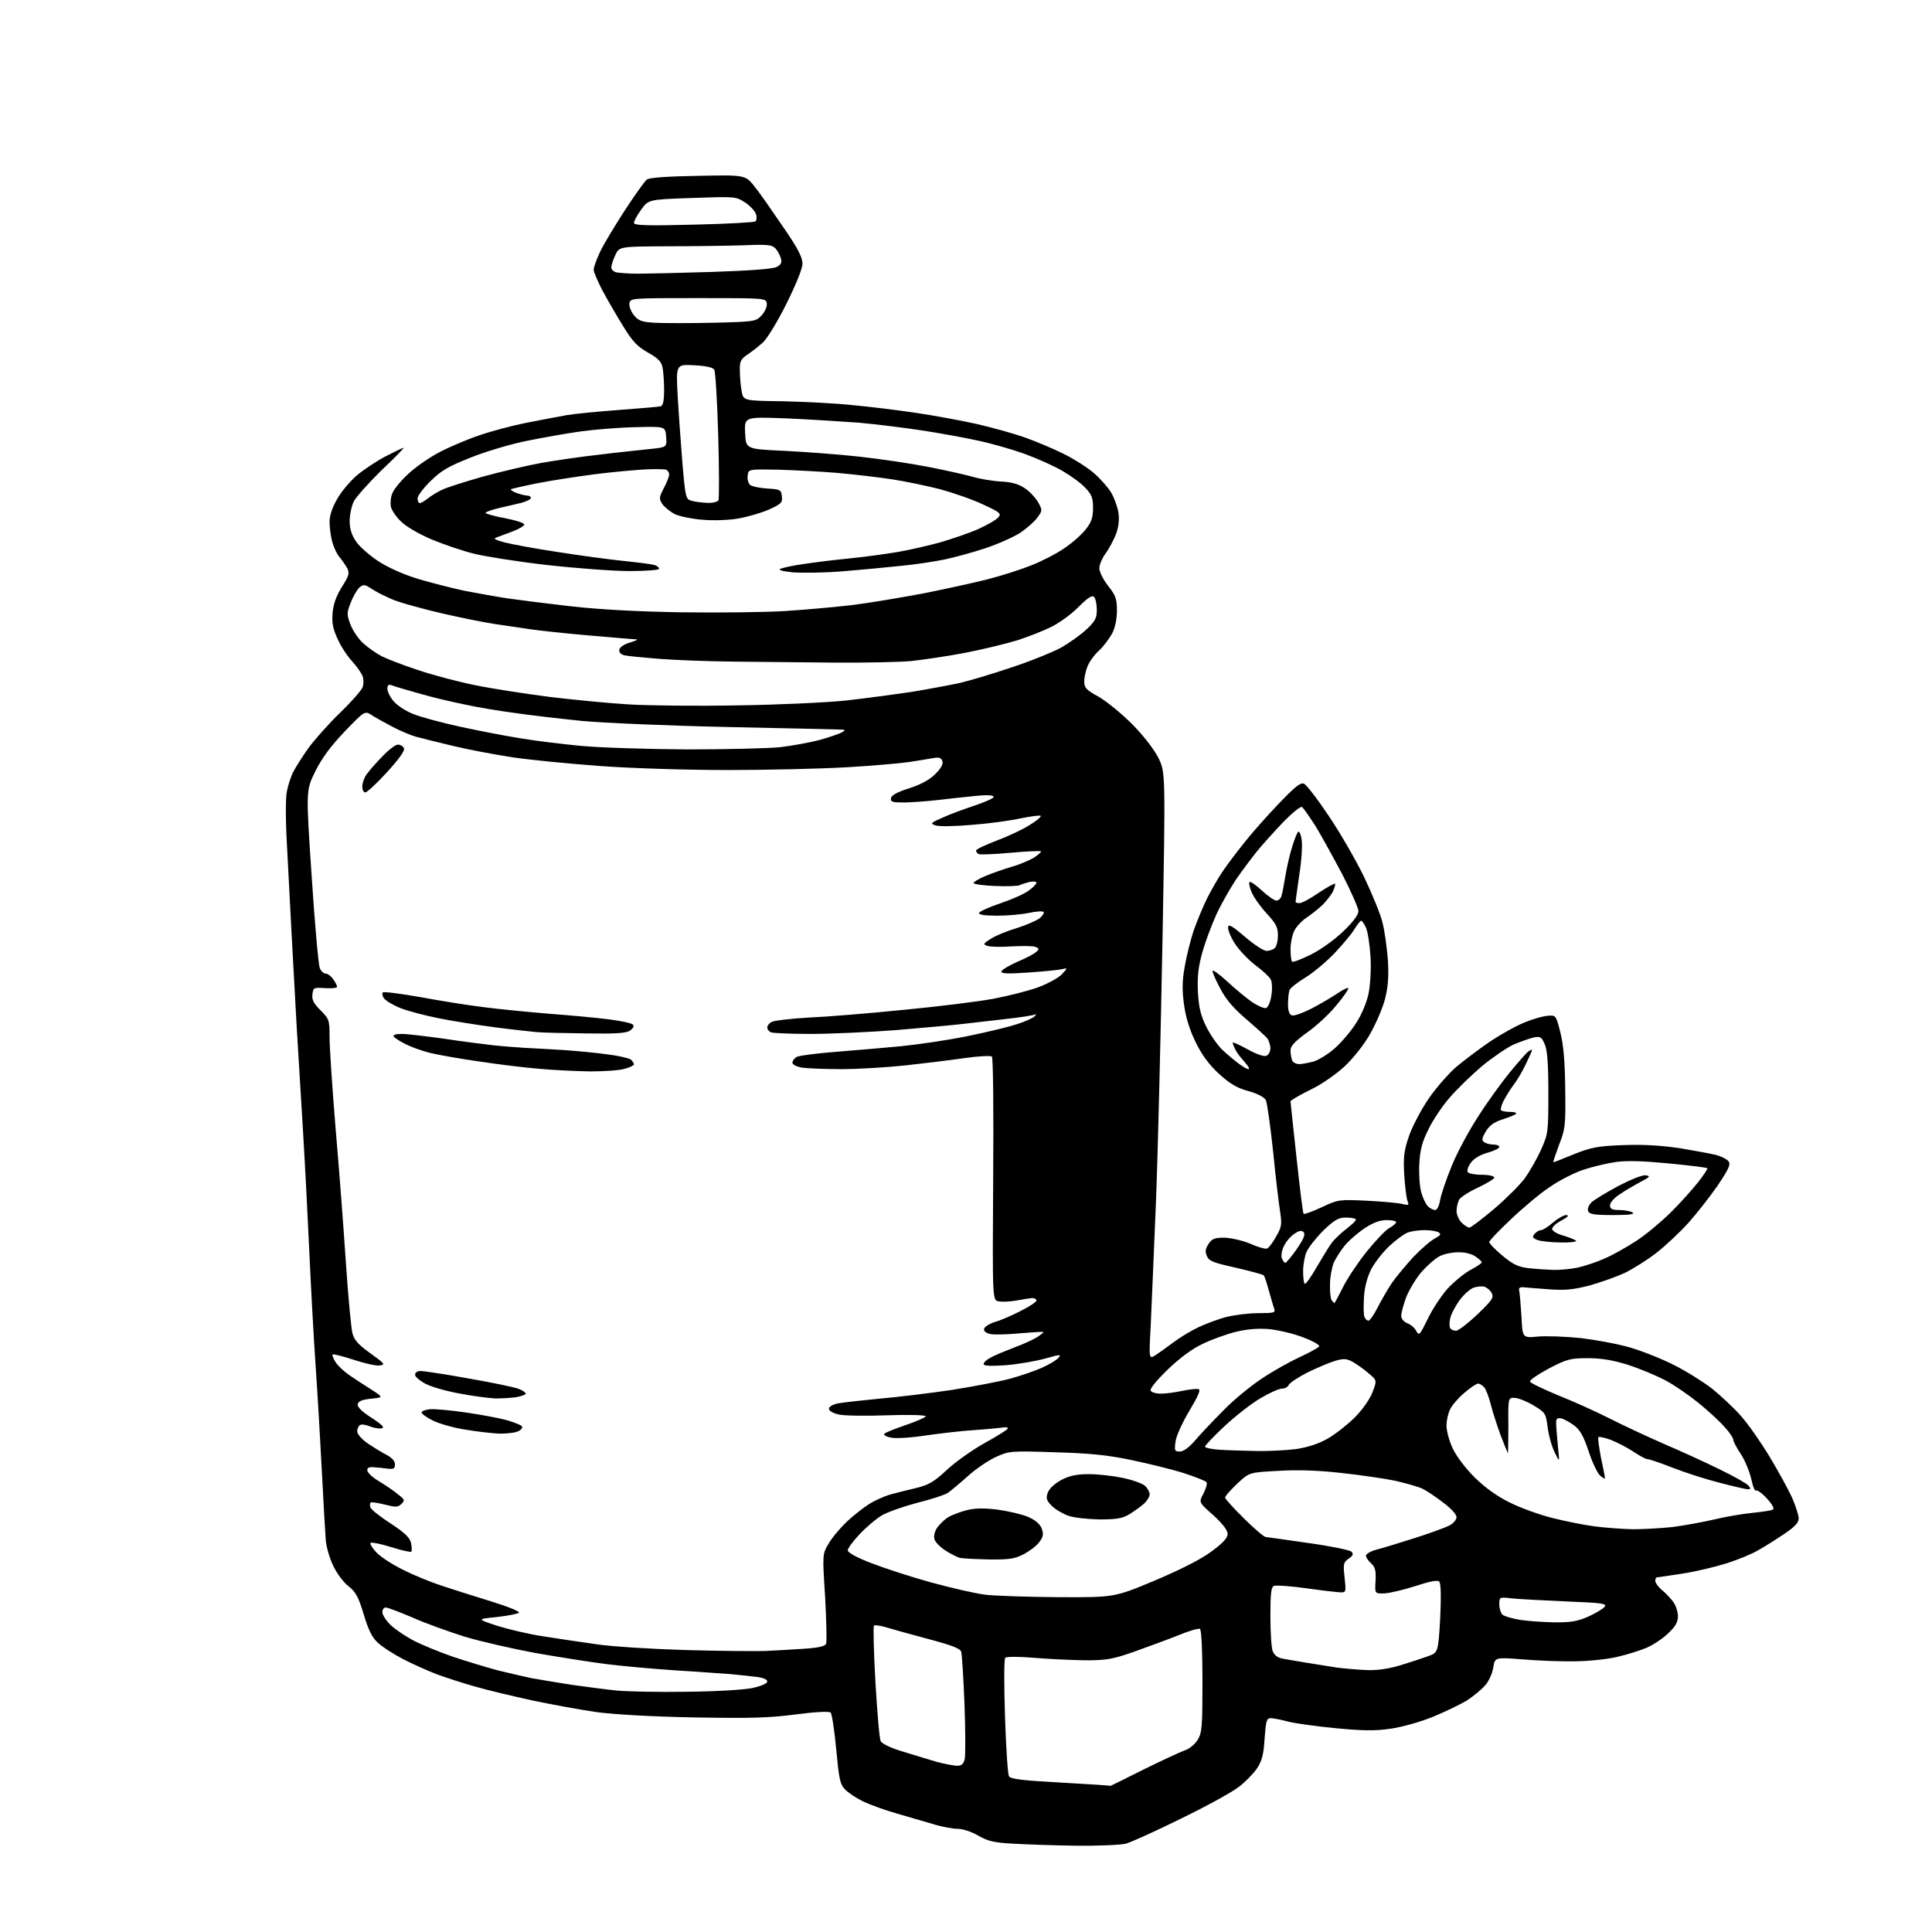 <?xml version="1.0" encoding="UTF-8" standalone="no"?>
<svg 
  version="1.1" 
  xmlns="http://www.w3.org/2000/svg" 
  xmlns:xlink="http://www.w3.org/1999/xlink" 
  xmlns:svg="http://www.w3.org/2000/svg"
  xmlns:rdf="http://www.w3.org/1999/02/22-rdf-syntax-ns#"
  xmlns:cc="http://creativecommons.org/ns#"
  xmlns:dc="http://purl.org/dc/elements/1.1/"
  viewBox="0 0 768 768"
  width="768"
  height="768"
>
<style>svg {background-color: white; }</style>"
<path stroke="none" fill="black" fill-rule="evenodd" d="M428.0,733.7C419.5,733.6 408.2,733.2 403.0,732.9C395.1,732.5 392.7,731.9 388.9,729.7C386.3,728.2 382.8,727.0 380.8,727.0C378.9,727.0 374.4,726.2 370.9,725.1C367.4,724.1 360.9,722.2 356.5,720.9C352.1,719.7 346.2,717.5 343.3,716.2C340.4,714.8 337.1,712.6 335.9,711.3C333.9,709.3 333.5,707.0 332.4,695.3C331.7,687.8 330.7,681.3 330.2,680.8C329.6,680.2 324.1,680.5 316.4,681.5C305.9,682.9 298.3,683.1 276.0,682.7C259.1,682.4 244.1,681.5 237.2,680.6C230.9,679.7 219.5,677.6 211.8,676.0C204.1,674.3 193.9,671.9 189.1,670.5C184.4,669.2 177.3,666.9 173.5,665.5C169.7,664.0 163.6,661.3 160.0,659.4C156.4,657.5 152.0,654.7 150.3,653.1C148.0,651.1 146.5,648.1 144.6,641.8C142.5,634.8 141.4,632.8 138.6,630.6C136.7,629.2 134.0,625.6 132.6,622.7C131.1,619.8 129.8,615.2 129.5,612.4C129.3,609.7 128.6,597.8 128.0,586.0C127.4,574.2 126.3,555.0 125.5,543.5C124.7,532.0 123.6,511.7 123.0,498.5C122.4,485.3 121.3,463.7 120.5,450.5C119.7,437.3 118.5,417.9 117.9,407.5C117.3,397.1 116.4,380.6 115.9,371.0C115.4,361.4 114.6,345.9 114.1,336.5C113.5,326.3 113.5,317.6 114.0,314.8C114.5,312.1 115.7,308.5 116.6,306.8C117.5,305.0 120.2,300.8 122.5,297.5C124.9,294.2 130.5,287.9 135.0,283.5C139.5,279.2 143.6,274.5 144.1,273.3C144.6,272.0 144.6,270.0 144.1,268.7C143.6,267.4 141.7,264.8 140.0,262.9C138.2,261.0 135.6,257.1 134.3,254.2C132.3,249.9 131.9,247.7 132.2,243.7C132.5,240.1 133.7,236.9 135.9,233.3C138.8,228.8 139.0,227.9 138.0,225.8C137.3,224.6 135.9,222.6 135.0,221.5C134.0,220.4 132.7,217.7 132.1,215.5C131.5,213.3 131.0,209.7 131.0,207.5C131.0,204.9 132.1,201.7 134.0,198.4C135.6,195.5 139.1,191.4 141.7,189.1C144.3,186.9 149.5,183.4 153.1,181.5C156.8,179.6 160.1,178.0 160.4,178.0C160.8,178.0 156.8,182.1 151.6,187.0C146.5,192.0 141.5,197.6 140.6,199.4C139.7,201.3 139.0,204.8 139.0,207.2C139.0,210.2 139.8,212.7 141.5,215.2C142.8,217.2 146.7,220.6 150.1,222.9C153.8,225.4 160.0,228.2 165.8,230.0C171.1,231.6 179.7,233.8 184.9,234.9C190.2,235.9 197.9,237.3 202.0,237.9C206.1,238.5 217.3,239.9 226.8,241.0C238.4,242.3 253.0,243.1 270.8,243.4C285.5,243.6 304.0,243.4 312.0,242.9C320.0,242.4 332.1,241.3 339.0,240.5C345.9,239.6 358.5,237.5 367.0,235.9C375.5,234.2 387.0,231.7 392.5,230.3C398.0,228.9 405.8,226.4 409.8,224.8C413.9,223.2 419.8,220.2 423.0,218.0C426.3,215.8 430.2,212.3 431.7,210.3C433.9,207.5 434.5,205.6 434.5,201.9C434.5,198.0 434.0,196.6 431.5,194.0C429.9,192.2 425.8,189.2 422.5,187.3C419.2,185.3 412.4,182.3 407.5,180.5C402.6,178.7 394.2,176.3 389.0,175.2C383.7,174.0 373.6,172.2 366.5,171.1C359.3,170.0 347.9,168.6 341.1,168.0C334.3,167.5 321.4,166.7 312.3,166.3C295.9,165.7 295.9,165.7 296.2,172.1C296.5,178.5 296.5,178.5 311.5,179.2C319.8,179.6 333.2,180.6 341.4,181.5C349.6,182.4 361.8,184.2 368.5,185.5C375.3,186.8 383.2,188.6 386.2,189.4C389.1,190.3 394.3,191.2 397.7,191.4C402.2,191.6 404.9,192.4 407.4,194.1C409.4,195.4 411.7,198.0 412.7,199.7C414.4,202.8 414.4,203.0 412.4,205.7C411.3,207.3 408.3,209.9 405.7,211.7C403.1,213.4 396.9,216.2 391.8,217.9C386.7,219.6 379.3,221.6 375.5,222.4C371.6,223.2 363.9,224.4 358.5,224.9C353.0,225.5 342.4,226.5 335.0,227.1C327.6,227.7 318.6,227.8 315.0,227.5C310.3,227.0 309.1,226.5 310.5,226.0C311.7,225.6 315.7,224.7 319.5,224.2C323.4,223.6 331.4,222.6 337.5,222.0C343.6,221.4 352.3,220.2 357.0,219.4C361.7,218.6 369.4,216.8 374.1,215.5C378.8,214.1 385.6,211.8 389.1,210.2C392.6,208.6 396.1,206.6 396.9,205.6C398.1,204.2 397.5,203.6 390.7,200.5C386.5,198.5 378.9,195.9 373.8,194.5C368.7,193.2 360.2,191.4 355.0,190.6C349.8,189.8 339.9,188.6 333.0,188.0C326.1,187.4 315.3,186.9 309.0,186.7C297.5,186.5 297.5,186.5 297.2,189.1C297.0,190.5 297.5,192.2 298.2,192.8C299.0,193.4 302.0,194.0 305.0,194.2C310.2,194.5 310.5,194.7 310.8,197.3C311.1,199.8 310.6,200.3 305.8,202.5C302.9,203.8 297.4,205.4 293.6,206.1C289.6,206.8 283.5,207.0 279.2,206.6C275.2,206.3 270.3,205.3 268.3,204.4C266.4,203.4 264.2,201.6 263.3,200.4C261.9,198.2 262.0,197.7 263.9,194.0C265.1,191.8 266.0,189.3 266.0,188.6C266.0,187.8 265.4,187.0 264.8,186.7C264.1,186.5 260.4,186.4 256.5,186.6C252.7,186.8 243.7,187.6 236.6,188.5C229.6,189.4 219.2,191.0 213.6,192.1C208.1,193.2 203.3,194.3 203.1,194.5C202.9,194.8 203.9,195.4 205.4,196.0C206.9,196.5 208.8,197.0 209.6,197.0C210.4,197.0 211.0,197.4 211.0,198.0C211.0,198.5 209.3,199.3 207.2,199.9C205.2,200.4 201.1,201.3 198.2,202.0C195.4,202.7 193.0,203.5 193.0,203.9C193.0,204.2 196.5,205.2 200.8,206.0C205.0,206.8 208.4,207.9 208.4,208.5C208.3,209.1 206.3,210.3 203.9,211.2C201.5,212.1 198.6,213.2 197.5,213.6C195.9,214.1 196.6,214.5 200.5,215.6C203.2,216.3 212.7,218.1 221.5,219.4C230.3,220.8 242.2,222.4 248.0,223.0C253.8,223.6 259.3,224.3 260.2,224.6C261.2,224.9 262.0,225.6 262.0,226.1C262.0,226.6 256.8,227.0 250.2,227.0C243.8,227.0 229.0,225.9 217.5,224.6C205.9,223.3 192.8,221.2 188.4,220.1C183.9,219.0 176.3,216.4 171.5,214.4C166.4,212.2 161.4,209.3 159.4,207.3C157.5,205.5 155.7,202.8 155.4,201.5C155.1,200.1 155.3,197.6 156.0,196.0C156.7,194.3 159.6,190.8 162.5,188.2C165.4,185.5 170.8,181.8 174.6,179.8C178.4,177.8 185.4,174.8 190.1,173.2C194.9,171.5 203.2,169.3 208.6,168.2C214.1,167.1 221.6,165.7 225.4,165.0C229.1,164.4 238.8,163.5 246.9,162.9C254.9,162.3 262.1,161.7 262.7,161.5C263.6,161.2 264.0,159.0 264.0,155.2C264.0,151.9 263.7,147.9 263.4,146.2C262.9,143.7 261.6,142.4 257.5,140.1C253.4,137.8 251.4,135.7 247.8,129.8C245.3,125.8 241.6,119.4 239.6,115.7C237.6,111.9 236.0,108.1 236.0,107.2C236.0,106.3 237.1,103.2 238.4,100.4C239.7,97.5 244.2,90.1 248.2,83.9C252.3,77.6 256.3,72.0 257.1,71.4C258.0,70.6 265.4,70.1 277.5,69.9C296.4,69.5 296.4,69.5 300.2,74.5C302.4,77.2 307.4,84.5 311.5,90.5C317.1,98.6 319.0,102.3 319.0,104.8C319.0,106.8 316.5,112.9 312.6,120.8C309.1,127.8 304.9,134.7 303.3,136.1C301.8,137.5 299.0,139.7 297.2,140.9C294.4,142.8 294.0,143.7 294.1,147.3C294.1,149.6 294.4,153.2 294.8,155.4C295.5,159.3 295.5,159.3 311.0,159.5C319.5,159.7 331.9,160.3 338.5,161.0C345.1,161.6 356.6,163.0 364.0,164.1C371.4,165.2 382.4,167.2 388.5,168.6C394.6,170.0 403.2,172.4 407.7,174.0C412.2,175.6 419.2,178.6 423.2,180.6C427.2,182.6 432.5,186.0 435.0,188.2C437.5,190.4 440.5,193.8 441.7,195.8C442.9,197.8 444.2,201.4 444.6,203.8C445.0,206.7 444.7,209.4 443.6,212.4C442.7,214.7 440.8,218.2 439.5,220.0C438.1,221.9 437.0,224.5 437.0,225.9C437.0,227.3 438.6,230.5 440.5,232.9C443.5,236.7 444.0,238.0 444.0,242.7C444.0,246.0 443.3,249.5 442.1,251.8C441.0,253.8 438.7,256.9 437.0,258.5C435.2,260.1 433.1,262.9 432.4,264.7C431.6,266.5 431.0,269.3 431.0,270.9C431.0,273.4 431.8,274.3 436.8,277.0C439.9,278.8 445.9,283.7 450.1,287.9C454.7,292.6 458.7,297.8 460.5,301.3C463.3,307.1 463.3,307.1 462.1,374.3C461.4,411.3 460.3,457.9 459.5,478.0C458.7,498.1 457.7,520.3 457.4,527.5C456.7,540.4 456.7,540.4 459.5,538.6C461.0,537.6 464.2,535.3 466.6,533.5C469.0,531.7 473.4,529.0 476.4,527.6C479.4,526.2 484.4,524.3 487.6,523.5C490.8,522.7 496.5,522.0 500.3,522.0C506.5,522.0 507.1,521.8 506.5,520.2C506.2,519.3 505.2,516.0 504.4,513.1C503.6,510.1 502.7,507.3 502.3,506.9C501.8,506.6 496.8,505.2 491.1,503.9C482.5,502.0 480.6,501.3 479.8,499.4C479.0,497.6 479.1,496.5 480.4,494.5C481.8,492.4 482.8,492.0 486.8,492.0C489.4,492.1 493.9,493.1 497.0,494.4C499.9,495.7 503.0,496.6 503.7,496.3C504.4,496.0 506.0,493.9 507.3,491.5C509.5,487.7 509.6,486.6 508.9,481.9C508.4,478.9 507.1,468.1 506.1,457.9C505.0,447.6 503.7,438.4 503.2,437.3C502.5,436.1 499.8,434.7 496.2,433.7C491.7,432.5 488.9,430.8 484.6,426.9C480.8,423.4 477.9,419.6 475.4,414.5C473.0,409.7 471.4,404.6 470.7,399.6C469.9,393.8 469.9,390.2 470.9,384.5C471.6,380.3 473.2,373.9 474.4,370.2C475.7,366.5 478.1,360.6 479.8,357.2C481.5,353.8 484.3,348.9 486.1,346.3C487.9,343.6 491.7,338.6 494.6,335.0C497.4,331.4 503.5,324.5 508.1,319.7C514.7,312.8 516.9,311.0 518.3,311.5C519.3,311.9 523.7,317.6 528.1,324.2C532.6,330.8 538.8,341.6 542.1,348.3C545.3,355.0 548.7,363.2 549.5,366.5C550.4,369.8 551.3,376.6 551.7,381.5C552.1,388.2 551.8,392.1 550.6,397.0C549.7,400.6 547.0,406.8 544.7,410.9C542.3,415.2 538.0,420.6 534.5,423.9C530.9,427.2 525.3,431.1 520.7,433.3C516.5,435.4 513.0,437.4 513.0,437.8C513.0,438.2 514.1,448.3 515.4,460.3C516.7,472.3 517.9,482.3 518.2,482.5C518.5,482.8 521.7,481.6 525.4,479.9C532.0,476.8 532.3,476.8 543.3,477.3C549.5,477.6 555.8,478.2 557.4,478.6C560.0,479.2 560.2,479.1 559.5,477.4C559.1,476.4 558.5,471.7 558.2,467.0C557.8,459.7 558.1,457.4 560.2,451.3C561.6,447.4 565.1,440.8 568.0,436.6C570.9,432.4 575.8,426.8 578.9,424.1C582.0,421.5 588.0,417.0 592.2,414.1C596.4,411.3 602.6,407.8 605.9,406.5C609.2,405.1 613.4,403.9 615.2,403.8C618.5,403.5 618.5,403.5 620.3,410.5C621.5,415.5 622.1,421.9 622.2,433.0C622.4,447.6 622.2,448.9 619.7,455.2C618.3,459.0 617.3,462.0 617.5,462.0C617.8,462.0 621.4,460.6 625.7,458.8C632.5,456.1 635.0,455.6 645.1,455.2C653.0,454.9 660.0,455.3 667.6,456.4C673.6,457.4 680.1,458.6 682.1,459.1C684.1,459.6 686.3,460.7 687.0,461.5C688.1,462.8 687.4,464.4 682.7,471.4C679.6,475.9 674.3,482.6 671.0,486.3C667.7,489.9 662.1,495.2 658.6,497.9C655.1,500.7 649.3,504.3 645.9,506.0C642.4,507.6 635.9,509.9 631.5,511.1C625.1,512.7 621.9,513.0 615.5,512.5C611.1,512.2 606.6,511.8 605.5,511.7C604.2,511.6 603.6,512.0 603.9,513.0C604.1,513.8 604.5,518.4 604.8,523.2C605.2,531.9 605.2,531.9 611.4,531.3C614.7,531.0 622.4,531.3 628.3,531.9C634.2,532.6 643.0,534.2 647.8,535.6C652.6,537.0 660.5,540.1 665.4,542.6C670.4,545.1 677.2,549.4 680.7,552.1C684.1,554.9 689.3,559.7 692.0,562.8C694.8,565.9 699.9,573.2 703.4,579.0C706.9,584.8 710.9,592.1 712.4,595.4C713.8,598.6 715.0,602.3 715.0,603.6C715.0,605.3 713.5,606.9 709.2,609.8C706.1,611.9 701.5,614.8 699.0,616.2C696.5,617.7 690.9,620.0 686.5,621.4C682.1,622.8 674.2,624.7 669.0,625.5C663.8,626.3 659.2,627.0 658.8,627.0C658.3,627.0 658.0,627.6 658.0,628.4C658.0,629.2 659.2,630.9 660.8,632.2C662.3,633.4 664.3,635.6 665.3,637.0C666.2,638.3 667.0,640.8 667.0,642.5C667.0,644.8 666.0,646.6 663.2,649.2C661.2,651.2 657.3,653.8 654.6,655.0C652.0,656.1 646.6,657.8 642.6,658.7C638.6,659.6 631.1,660.4 625.5,660.4C620.0,660.5 610.7,660.1 604.9,659.6C594.3,658.8 594.3,658.8 593.6,662.8C593.3,665.0 591.9,668.2 590.5,669.8C589.1,671.5 585.8,674.2 583.2,675.9C580.6,677.5 574.4,680.5 569.5,682.5C564.6,684.5 557.1,686.6 552.7,687.2C546.6,688.1 541.6,688.0 531.1,687.0C523.6,686.3 515.1,685.1 512.2,684.4C509.3,683.6 506.1,683.0 505.1,683.0C503.5,683.0 503.2,684.2 502.7,691.1C502.3,697.5 501.7,699.9 499.6,703.1C498.1,705.2 494.8,708.6 492.2,710.5C489.6,712.5 479.4,718.1 469.5,722.9C459.6,727.8 449.7,732.3 447.5,732.9C445.3,733.4 436.5,733.8 428.0,733.7zM441.5,709.9C441.5,709.9 447.3,707.1 454.4,703.5C461.5,700.0 468.8,696.6 470.7,695.9C472.7,695.3 474.9,693.5 476.1,691.6C477.8,688.8 478.0,686.5 478.0,668.3C478.0,656.3 477.6,647.9 477.0,647.5C476.5,647.2 472.6,648.3 468.3,650.1C464.0,651.8 456.1,654.7 450.8,656.6C442.2,659.6 439.9,660.0 431.3,660.0C425.9,659.9 416.8,659.5 411.0,659.0C405.2,658.5 400.1,658.5 399.6,659.0C399.1,659.5 399.1,669.7 399.5,682.3C399.9,694.6 400.6,705.4 401.1,706.1C401.7,707.2 406.8,707.8 421.7,708.6C432.6,709.2 441.5,709.8 441.5,709.9zM380.1,701.9C382.2,702.0 382.9,701.4 383.5,699.3C383.8,697.8 383.8,688.0 383.4,677.5C383.0,667.1 382.4,657.7 382.1,656.6C381.5,655.2 378.3,654.0 368.9,651.5C362.1,649.7 354.6,647.6 352.3,646.9C350.0,646.2 347.8,645.9 347.4,646.2C347.1,646.6 347.3,656.7 348.0,668.7C348.7,680.7 349.6,691.3 350.1,692.2C350.7,693.2 354.4,695.0 359.3,696.4C363.8,697.8 369.8,699.6 372.5,700.4C375.2,701.1 378.7,701.8 380.1,701.9zM273.0,672.5C284.8,672.4 295.9,671.7 299.2,671.0C302.7,670.2 305.0,669.2 305.0,668.4C305.0,667.6 303.3,666.9 300.8,666.6C298.4,666.3 293.8,665.8 290.5,665.5C287.2,665.3 277.3,664.5 268.5,664.0C259.7,663.4 247.3,662.3 241.0,661.5C234.7,660.7 222.0,658.7 212.9,657.1C203.7,655.4 191.0,652.5 184.7,650.6C178.4,648.6 169.1,645.3 164.0,643.0C158.8,640.8 154.1,639.0 153.3,639.0C152.6,639.0 152.0,639.8 152.0,640.9C152.0,641.9 153.4,644.1 155.1,645.8C156.8,647.5 160.8,650.2 164.1,652.0C167.3,653.7 174.4,656.6 179.8,658.5C185.2,660.3 193.4,662.8 197.9,664.0C202.4,665.1 208.5,666.5 211.3,667.1C214.2,667.6 221.2,668.8 227.0,669.7C232.8,670.5 240.9,671.6 245.0,672.0C249.1,672.4 261.7,672.7 273.0,672.5zM543.9,663.9C548.0,664.0 552.8,663.2 556.9,661.9C560.5,660.8 565.4,659.2 567.6,658.4C571.7,656.9 571.7,656.9 572.5,643.4C572.9,634.5 572.8,629.4 572.1,628.7C571.4,628.0 568.4,628.6 562.6,630.5C557.9,632.0 552.4,633.3 550.3,633.4C546.5,633.5 546.5,633.5 546.8,628.5C547.0,624.4 546.7,623.0 545.1,621.5C543.9,620.5 543.0,619.1 543.0,618.4C543.0,617.7 544.9,616.6 547.2,616.0C549.6,615.4 556.4,613.3 562.4,611.4C568.4,609.5 574.6,607.2 576.2,606.4C577.7,605.6 579.0,604.1 579.0,603.1C579.0,602.0 576.8,599.6 573.7,597.3C570.9,595.1 567.1,592.6 565.5,591.8C563.8,591.0 558.9,589.6 554.5,588.6C550.1,587.7 540.4,586.3 533.0,585.5C524.0,584.5 515.7,584.2 508.0,584.7C496.6,585.3 496.6,585.3 491.8,589.8C489.2,592.3 487.0,594.7 487.0,595.3C487.0,595.8 490.4,599.6 494.5,603.6C498.6,607.7 502.5,611.0 503.2,611.0C503.9,611.1 511.6,612.1 520.3,613.4C529.0,614.6 536.6,616.2 537.2,616.8C538.1,617.7 537.9,618.4 536.1,619.6C534.0,621.1 533.9,621.7 534.5,627.1C535.1,632.6 535.0,633.0 533.2,633.0C532.1,633.0 525.9,632.3 519.6,631.4C513.2,630.5 507.3,630.1 506.5,630.4C505.3,630.8 505.0,633.2 505.0,642.4C505.0,648.7 505.4,655.0 505.9,656.3C506.5,657.9 507.9,659.0 509.7,659.3C511.2,659.6 515.4,660.3 519.0,660.9C522.6,661.5 528.2,662.4 531.5,662.9C534.8,663.3 540.4,663.8 543.9,663.9zM304.0,656.3C308.1,656.1 315.2,655.7 319.7,655.4C325.6,655.0 328.0,654.4 328.4,653.4C328.7,652.5 328.5,644.2 328.0,634.8C326.9,617.8 326.9,617.8 329.4,613.6C330.7,611.3 334.0,607.4 336.7,604.8C339.4,602.3 343.4,599.2 345.6,597.8C347.7,596.5 351.3,594.9 353.5,594.2C355.7,593.6 360.3,592.4 363.8,591.6C369.2,590.3 371.1,589.2 376.4,584.3C379.8,581.1 386.5,576.4 391.3,573.7C396.0,571.1 400.2,568.5 400.5,568.0C400.9,567.4 399.9,567.2 398.3,567.5C396.8,567.7 391.7,568.2 387.0,568.5C382.3,568.8 373.8,569.8 368.1,570.6C362.4,571.5 356.2,571.9 354.3,571.5C352.5,571.2 351.2,570.5 351.5,570.0C351.8,569.5 355.6,568.0 360.0,566.5C364.4,565.0 368.0,563.4 368.0,563.0C368.0,562.5 361.1,562.3 352.8,562.6C344.4,562.9 335.7,562.8 333.5,562.3C331.1,561.8 329.5,560.8 329.5,560.0C329.5,559.2 331.0,558.3 333.0,557.9C334.9,557.5 342.4,556.7 349.5,556.0C356.6,555.4 369.7,553.8 378.5,552.5C387.3,551.1 397.7,549.1 401.7,548.0C405.7,546.9 411.3,545.0 414.2,543.7C417.1,542.4 420.1,540.6 420.8,539.7C422.0,538.3 421.3,538.4 415.3,540.1C411.6,541.1 404.6,542.3 399.8,542.7C393.6,543.1 391.0,543.0 391.0,542.2C391.0,541.6 392.3,540.4 393.9,539.6C395.5,538.7 399.7,537.0 403.3,535.6C406.9,534.3 411.0,532.4 412.5,531.4C413.9,530.5 414.9,529.6 414.8,529.5C414.6,529.3 410.5,529.6 405.5,530.0C400.6,530.5 395.3,530.6 393.7,530.3C391.9,529.9 391.0,529.2 391.2,528.2C391.4,527.4 393.3,526.2 395.5,525.5C397.7,524.9 402.3,522.9 405.8,521.1C409.2,519.4 412.0,517.5 412.0,517.0C412.0,516.4 411.2,516.0 410.2,516.0C409.3,516.1 406.5,516.5 404.0,517.0C401.5,517.4 398.4,517.6 397.0,517.3C394.5,516.9 394.5,516.9 394.8,468.8C395.0,442.4 394.8,420.4 394.3,420.0C393.9,419.6 389.0,419.8 383.5,420.6C378.0,421.4 367.4,422.7 360.0,423.5C352.6,424.3 341.1,425.0 334.5,425.0C327.9,425.0 320.8,424.7 318.8,424.4C316.6,424.0 315.0,423.2 315.0,422.4C315.0,421.7 315.8,420.6 316.8,420.1C317.8,419.6 324.8,418.7 332.5,418.1C340.2,417.5 351.7,416.5 358.0,415.9C364.3,415.3 376.0,413.6 384.0,412.0C392.0,410.4 401.1,408.2 404.3,407.1C407.6,406.1 410.7,404.6 411.3,404.0C412.0,403.2 412.0,403.0 411.4,403.3C410.8,403.6 405.9,404.4 400.4,405.0C395.0,405.6 387.1,406.5 383.0,407.0C378.9,407.5 366.7,408.6 356.0,409.5C345.3,410.3 330.1,411.0 322.3,411.0C314.5,411.0 307.5,410.7 306.6,410.4C305.7,410.1 305.0,409.2 305.0,408.4C305.0,407.7 305.8,406.7 306.8,406.2C307.7,405.7 314.4,404.9 321.5,404.5C328.6,404.2 345.8,402.8 359.5,401.4C373.2,400.1 389.2,398.1 395.0,397.0C400.8,395.9 408.7,393.9 412.6,392.5C416.6,391.0 420.8,388.7 422.1,387.3C424.5,384.7 424.5,384.7 422.0,385.3C420.6,385.6 414.6,386.2 408.6,386.6C400.1,387.2 397.8,387.0 398.1,386.1C398.4,385.4 401.3,383.7 404.5,382.3C407.8,380.9 411.1,379.2 411.9,378.4C413.2,377.3 413.1,377.0 411.6,376.4C410.6,376.0 406.4,376.0 402.2,376.2C398.0,376.5 393.6,376.4 392.5,376.0C390.7,375.4 390.8,375.1 394.0,373.1C395.9,371.9 400.5,370.0 404.3,368.9C408.0,367.7 412.0,366.0 413.3,365.0C414.5,364.0 415.2,362.9 414.8,362.5C414.4,362.1 411.8,362.3 409.0,362.9C406.2,363.5 400.5,364.0 396.4,364.0C391.3,364.0 389.0,363.6 389.2,362.9C389.4,362.3 393.2,360.6 397.6,359.1C402.1,357.6 407.1,355.4 408.8,354.1C410.6,352.9 412.0,351.4 412.0,350.9C412.0,350.4 410.8,350.3 409.2,350.6C407.7,351.0 406.0,351.5 405.3,351.9C404.7,352.2 400.3,352.4 395.6,352.2C390.9,352.0 387.0,351.5 387.0,351.0C387.0,350.6 389.1,349.3 391.8,348.2C394.4,347.1 399.0,345.5 402.0,344.6C405.0,343.8 409.0,342.1 410.9,341.0C412.7,339.8 414.0,338.7 413.8,338.4C413.5,338.2 408.0,338.4 401.6,339.0C395.2,339.6 389.5,339.8 389.0,339.5C388.4,339.2 388.0,338.5 388.0,338.1C388.0,337.6 391.7,335.9 396.3,334.1C400.9,332.4 406.8,329.6 409.4,327.9C412.1,326.3 414.0,324.6 413.7,324.3C413.4,324.0 409.8,324.5 405.8,325.3C401.8,326.2 393.0,327.4 386.3,327.9C379.4,328.5 373.2,328.6 371.9,328.1C369.7,327.4 369.9,327.1 374.5,325.1C377.3,323.8 383.0,321.7 387.2,320.3C391.5,318.9 395.0,317.3 395.0,316.8C395.0,316.1 392.6,315.9 387.8,316.4C383.8,316.8 377.1,317.5 373.0,318.0C368.9,318.5 362.9,318.9 359.7,319.0C354.7,319.0 353.9,318.8 354.2,317.2C354.4,316.1 356.8,314.8 361.6,313.3C366.4,311.7 369.6,309.9 371.9,307.6C374.2,305.3 375.0,303.6 374.6,302.5C374.1,301.2 373.2,300.9 370.7,301.4C369.0,301.7 364.8,302.4 361.5,302.9C358.2,303.4 347.0,304.4 336.6,305.0C326.2,305.6 304.8,306.1 289.1,306.1C273.3,306.1 250.6,305.4 238.5,304.5C226.4,303.6 210.7,302.1 203.5,301.0C196.3,299.9 185.8,297.9 180.0,296.5C174.2,295.1 167.7,293.5 165.5,292.9C163.3,292.3 159.0,290.5 156.0,288.9C153.0,287.3 149.3,285.3 147.8,284.3C145.0,282.5 145.0,282.5 137.0,290.8C131.4,296.7 127.9,301.4 125.3,306.7C121.6,314.2 121.6,314.2 123.9,348.4C125.1,367.1 126.6,383.5 127.1,384.8C127.6,386.0 128.6,387.0 129.4,387.0C130.2,387.0 131.6,388.0 132.4,389.2C133.3,390.4 134.0,391.8 134.0,392.3C134.0,392.7 131.9,393.0 129.2,392.8C124.7,392.5 124.5,392.6 124.2,395.3C123.9,397.4 124.7,398.9 127.4,401.6C130.9,405.1 131.0,405.5 131.0,412.4C131.0,416.4 132.1,432.6 133.4,448.5C134.8,464.5 136.6,488.5 137.5,502.0C138.4,515.5 139.6,528.1 140.1,530.0C140.8,532.7 142.5,534.6 147.3,538.0C153.1,542.2 153.3,542.5 150.8,542.8C149.4,543.0 144.7,541.9 140.5,540.5C136.2,539.1 132.5,538.2 132.2,538.4C132.0,538.7 132.5,540.1 133.4,541.5C134.3,542.9 136.8,545.2 138.8,546.6C140.8,548.0 144.8,550.6 147.5,552.3C152.5,555.5 152.5,555.5 147.5,556.0C143.9,556.4 142.4,557.0 142.2,558.2C142.0,559.3 143.8,561.1 147.7,563.6C152.0,566.4 153.0,567.5 151.7,567.8C150.7,568.0 148.6,567.6 147.0,567.0C145.4,566.3 143.6,566.1 143.1,566.5C142.5,566.8 142.0,568.0 142.0,569.0C142.0,570.1 143.8,572.1 146.2,573.8C148.6,575.4 152.0,577.5 153.8,578.4C155.8,579.5 157.0,580.8 157.0,582.1C157.0,584.1 156.6,584.2 151.5,583.5C146.8,583.0 146.0,583.1 146.0,584.5C146.0,585.3 148.1,587.4 150.8,588.9C153.4,590.5 156.8,592.8 158.3,594.1C160.9,596.1 161.0,596.4 159.6,597.8C158.2,599.2 157.4,599.2 153.0,598.1C150.2,597.4 147.6,597.0 147.3,597.3C147.0,597.7 147.0,598.6 147.3,599.3C147.6,600.1 151.2,603.0 155.3,605.6C161.0,609.4 162.9,611.2 163.4,613.4C163.7,615.0 163.8,616.6 163.5,616.8C163.2,617.1 159.6,616.3 155.5,615.0C151.4,613.7 147.7,613.0 147.3,613.3C147.0,613.7 148.0,615.4 149.6,617.1C151.2,618.8 155.9,621.9 160.0,623.9C164.1,626.0 171.1,628.9 175.5,630.3C179.9,631.8 188.8,634.6 195.3,636.6C201.8,638.6 206.8,640.6 206.3,641.1C205.9,641.5 201.9,642.3 197.5,642.8C189.5,643.6 189.5,643.6 197.7,646.3C202.2,647.7 210.6,649.7 216.2,650.5C221.9,651.4 231.2,652.8 237.0,653.6C242.8,654.5 258.5,655.5 272.0,655.9C285.5,656.3 299.9,656.4 304.0,656.3zM617.7,644.9C624.3,645.0 627.0,644.5 631.2,642.7C634.1,641.4 637.1,639.6 637.8,638.8C638.9,637.4 637.2,637.2 622.8,636.6C613.8,636.2 604.1,635.7 601.2,635.4C596.0,634.8 596.0,634.8 596.0,637.8C596.0,639.4 596.6,641.3 597.3,641.9C598.1,642.5 601.1,643.4 604.1,643.9C607.1,644.4 613.2,644.8 617.7,644.9zM420.7,634.9C443.0,635.0 443.0,635.0 459.0,628.3C469.2,624.0 477.3,619.9 481.5,616.8C486.1,613.4 488.0,611.4 488.0,609.8C488.0,608.3 486.1,605.8 482.3,602.3C476.5,597.2 476.5,597.2 478.4,593.7C479.4,591.7 480.0,589.7 479.6,589.2C479.3,588.7 475.2,587.1 470.6,585.6C465.9,584.1 456.5,581.8 449.8,580.4C440.3,578.4 433.3,577.7 419.4,577.3C401.6,576.7 401.2,576.8 395.8,579.2C392.8,580.6 387.8,584.0 384.7,586.8C381.6,589.6 378.0,592.6 376.7,593.5C375.4,594.3 369.9,596.1 364.6,597.4C359.3,598.8 353.0,601.0 350.7,602.3C348.3,603.7 344.3,607.1 341.7,609.9C339.1,612.6 337.0,615.5 337.0,616.3C337.0,617.2 340.7,619.2 346.2,621.3C351.3,623.3 362.0,626.8 370.0,629.0C378.0,631.2 387.6,633.4 391.5,633.9C395.4,634.4 408.5,634.8 420.7,634.9zM393.0,619.9C387.8,619.8 382.6,619.5 381.6,619.3C380.5,619.0 377.9,617.7 375.9,616.4C373.8,615.1 371.9,613.1 371.5,612.0C371.1,610.7 371.5,608.9 372.4,607.5C373.3,606.1 375.2,604.3 376.6,603.3C378.0,602.4 381.3,601.1 384.0,600.4C387.5,599.5 390.8,599.4 396.6,600.1C400.9,600.7 406.4,602.0 408.7,603.0C411.5,604.2 413.4,605.8 414.1,607.6C414.9,609.9 414.7,610.9 413.2,612.9C412.2,614.4 409.4,616.5 407.0,617.8C403.3,619.7 401.1,620.0 393.0,619.9zM649.0,607.9C653.2,607.9 660.4,607.5 665.0,607.0C669.7,606.4 677.1,605.0 681.5,604.0C685.9,602.9 692.6,601.8 696.5,601.4C700.4,601.0 704.0,600.5 704.7,600.1C705.4,599.7 704.7,598.2 702.4,595.7C700.5,593.6 698.5,592.2 698.0,592.5C697.5,592.8 696.7,590.6 696.1,587.7C695.4,584.8 693.6,580.4 692.0,578.0C690.3,575.5 689.0,572.9 689.0,572.3C689.0,571.6 687.4,569.2 685.4,567.1C683.5,564.9 678.9,560.7 675.2,557.7C671.5,554.7 665.6,550.6 662.0,548.7C658.4,546.8 651.7,544.0 647.0,542.5C640.9,540.6 636.4,539.9 631.0,539.9C624.2,539.9 622.8,540.3 615.7,544.0C611.4,546.3 608.0,548.6 608.2,549.2C608.4,549.8 613.3,552.1 619.0,554.5C624.8,556.8 634.0,560.9 639.5,563.7C645.0,566.5 654.9,571.1 661.5,574.0C668.1,576.8 678.1,581.4 683.6,584.1C689.2,586.8 694.3,589.7 695.0,590.5C696.0,591.7 696.0,592.0 694.8,592.0C694.0,592.0 688.9,590.8 683.5,589.4C678.0,588.0 669.6,585.3 664.8,583.4C660.0,581.5 655.5,580.0 654.8,580.0C654.1,580.0 651.6,578.6 649.2,577.0C646.8,575.4 642.9,573.4 640.4,572.4C638.0,571.5 635.7,571.0 635.4,571.3C635.1,571.5 635.6,575.2 636.4,579.4C637.3,583.5 638.0,587.2 638.0,587.6C638.0,588.0 637.1,587.5 636.0,586.5C635.0,585.6 632.9,581.2 631.5,576.9C629.5,570.9 628.1,568.4 625.7,566.6C623.9,565.3 621.6,564.0 620.5,563.8C618.9,563.6 618.5,564.0 618.6,566.0C618.6,567.4 619.0,571.4 619.3,575.0C620.0,581.5 620.0,581.5 618.0,577.3C616.8,574.9 615.6,570.5 615.2,567.3C614.5,561.9 614.3,561.5 609.8,558.8C607.2,557.2 603.8,555.8 602.3,555.7C599.5,555.5 599.5,555.5 599.6,566.7C599.6,572.9 599.5,577.9 599.4,577.7C599.3,577.6 598.0,574.3 596.5,570.5C595.1,566.6 593.3,561.1 592.6,558.3C591.9,555.4 590.7,552.3 590.0,551.5C589.3,550.7 588.2,550.0 587.6,550.0C586.9,550.0 584.5,551.6 582.2,553.6C579.8,555.6 577.3,558.5 576.5,560.1C575.7,561.6 575.0,564.6 575.0,566.7C575.0,568.8 576.1,572.9 577.5,575.8C579.0,579.0 582.6,583.7 586.2,587.3C590.4,591.4 595.1,594.8 600.2,597.3C604.4,599.4 612.1,602.2 617.4,603.5C622.6,604.8 630.2,606.3 634.2,606.8C638.2,607.3 644.9,607.8 649.0,607.9zM437.0,604.0C432.3,603.9 426.7,603.3 424.6,602.5C422.4,601.7 419.5,600.0 418.1,598.6C416.0,596.5 415.7,595.6 416.5,593.4C417.1,591.7 419.2,589.8 421.9,588.3C425.2,586.6 427.9,586.0 432.9,586.0C436.5,586.0 442.6,586.7 446.4,587.5C450.2,588.3 454.1,589.7 455.1,590.6C456.2,591.6 457.0,593.1 457.0,594.0C457.0,594.9 456.0,596.6 454.8,597.7C453.5,598.9 450.9,600.7 449.0,601.9C446.2,603.6 443.9,604.0 437.0,604.0zM469.0,577.0C470.5,577.0 472.6,575.4 474.9,572.8C476.9,570.4 481.9,565.1 486.1,560.9C490.2,556.6 497.2,550.9 501.6,548.0C505.9,545.1 512.7,541.3 516.6,539.5C520.5,537.7 524.0,535.8 524.4,535.2C524.7,534.7 521.8,533.0 517.7,531.5C513.8,530.0 507.6,528.6 504.0,528.3C499.7,528.0 495.3,528.4 491.0,529.5C487.4,530.4 481.6,532.5 478.1,534.2C474.0,536.1 469.0,539.8 464.2,544.4C459.6,548.9 457.0,552.1 457.4,552.8C457.8,553.5 459.6,554.0 461.5,554.0C463.4,554.0 467.2,553.5 469.9,552.9C472.7,552.3 475.6,552.0 476.4,552.2C477.4,552.4 476.4,554.8 472.8,560.8C470.0,565.5 467.6,570.7 467.3,573.0C466.8,576.7 466.9,577.0 469.0,577.0zM499.5,576.8C504.4,576.9 511.6,576.5 515.4,576.0C519.9,575.3 524.3,573.9 527.9,571.8C531.0,570.0 535.8,566.2 538.6,563.4C541.6,560.4 544.6,556.1 545.6,553.4C547.4,548.7 547.4,548.7 543.9,545.8C542.1,544.2 539.2,542.2 537.6,541.3C535.1,540.0 534.0,540.0 530.6,541.0C528.3,541.7 523.4,543.8 519.7,545.6C516.0,547.5 512.7,549.7 512.3,550.5C512.0,551.3 510.8,552.0 509.6,552.0C508.4,552.0 504.6,553.7 501.1,555.8C497.6,557.8 491.2,562.8 486.8,566.9C482.5,570.9 479.0,574.6 479.0,575.1C479.0,575.5 481.6,576.1 484.8,576.3C487.9,576.5 494.6,576.7 499.5,576.8zM198.8,569.9C195.9,569.8 189.7,569.1 185.0,568.3C180.3,567.6 174.5,565.9 172.1,564.7C169.6,563.5 167.6,562.0 167.6,561.5C167.5,561.0 169.0,560.4 170.8,560.2C172.6,560.0 179.2,560.6 185.3,561.5C191.5,562.4 198.9,563.8 201.7,564.6C204.6,565.5 207.2,566.5 207.5,567.0C207.8,567.5 207.2,568.4 206.1,568.9C205.0,569.5 201.7,569.9 198.8,569.9zM197.0,555.9C194.5,555.8 188.2,555.0 183.0,554.0C177.7,553.1 171.5,551.3 169.2,550.1C166.9,548.9 165.0,547.3 165.0,546.5C165.0,545.6 165.9,545.0 167.2,545.0C168.5,545.0 177.2,546.3 186.5,548.0C195.8,549.6 204.7,551.5 206.2,552.1C207.8,552.7 209.0,553.6 209.0,554.0C209.0,554.4 207.3,555.0 205.2,555.4C203.2,555.7 199.5,555.9 197.0,555.9zM567.6,524.2C569.4,520.4 573.0,515.0 575.4,512.3C577.9,509.6 581.9,506.3 584.4,504.9C586.9,503.6 589.0,502.2 589.0,501.8C589.0,501.4 587.8,500.3 586.4,499.4C585.0,498.4 582.0,497.7 579.6,497.8C577.2,497.8 573.9,498.5 572.2,499.4C570.6,500.2 567.4,503.0 565.1,505.6C562.9,508.1 560.2,512.7 559.0,515.6C557.9,518.6 557.0,522.0 557.0,523.1C557.0,524.2 558.0,525.4 559.4,526.0C560.8,526.5 562.4,527.9 563.0,529.1C564.1,531.1 564.4,530.7 567.6,524.2zM578.8,529.0C579.7,529.0 583.6,526.0 587.3,522.5C593.1,516.9 593.9,515.8 593.0,514.1C592.5,513.0 591.2,511.9 590.1,511.5C589.1,511.2 587.1,511.4 585.7,511.9C584.2,512.5 581.7,514.8 580.1,517.0C578.5,519.3 576.8,522.4 576.5,524.0C576.1,525.6 576.1,527.4 576.5,528.0C576.8,528.5 577.9,529.0 578.8,529.0zM544.0,525.0C544.5,525.0 546.2,522.6 547.6,519.8C549.1,516.9 551.6,512.5 553.3,510.0C555.0,507.5 558.9,502.9 561.9,499.6C565.0,496.4 568.8,493.1 570.4,492.3C572.6,491.1 573.0,490.6 571.9,489.9C571.1,489.4 568.6,489.0 566.3,489.0C564.0,489.0 561.0,489.4 559.5,490.0C558.1,490.5 554.8,493.0 552.2,495.4C549.6,497.9 546.3,502.1 545.0,504.7C543.5,507.7 542.4,511.8 542.2,515.7C542.0,519.2 542.0,522.6 542.4,523.5C542.7,524.3 543.4,525.0 544.0,525.0zM530.4,518.0C530.6,518.0 532.1,515.2 533.8,511.8C535.5,508.3 539.8,501.9 543.3,497.5C546.9,493.1 550.9,488.8 552.4,488.1C553.8,487.3 555.0,486.3 555.0,485.8C555.0,485.4 553.3,485.0 551.2,485.0C548.6,485.0 545.9,486.0 542.7,488.1C540.2,489.7 536.7,492.7 534.9,494.7C533.2,496.7 531.1,500.0 530.2,501.9C529.4,503.9 528.7,507.8 528.7,510.5C528.6,513.2 528.9,516.1 529.3,516.8C529.8,517.4 530.3,518.0 530.4,518.0zM523.4,503.7C525.7,499.8 528.4,495.3 529.5,493.9C530.6,492.5 533.2,490.0 535.2,488.5C537.3,486.9 539.0,485.3 539.0,484.8C539.0,484.4 537.3,484.0 535.2,484.0C532.1,484.0 530.6,484.8 526.1,489.1C523.2,492.0 520.2,495.8 519.4,497.6C518.6,499.4 518.0,502.9 518.0,505.3C518.0,507.7 518.3,510.0 518.6,510.3C519.0,510.7 521.1,507.7 523.4,503.7zM617.2,504.8C619.8,504.9 624.2,504.5 627.1,503.9C629.9,503.3 634.7,501.7 637.8,500.3C640.9,499.0 646.4,495.9 650.1,493.5C653.9,491.1 660.0,486.0 663.8,482.3C667.6,478.6 672.5,473.1 674.9,470.1C677.2,467.2 678.9,464.6 678.7,464.4C678.5,464.1 671.7,463.3 663.6,462.5C653.2,461.5 647.0,461.3 642.4,461.9C638.9,462.4 633.0,463.8 629.4,465.0C625.8,466.2 619.7,469.3 616.0,471.9C612.2,474.4 605.3,480.2 600.6,484.7C595.9,489.1 592.0,493.2 592.0,493.7C592.0,494.3 594.3,496.7 597.2,499.1C601.4,502.6 603.4,503.6 607.5,504.1C610.2,504.4 614.6,504.7 617.2,504.8zM510.9,502.0C511.3,502.0 513.4,499.5 515.5,496.5C518.3,492.4 519.0,490.6 518.2,489.8C517.4,489.0 516.4,489.2 514.6,490.4C513.2,491.3 511.3,493.4 510.5,495.1C509.6,496.7 509.2,499.0 509.5,500.0C509.9,501.1 510.5,502.0 510.9,502.0zM620.5,493.9C616.6,493.9 612.4,493.4 611.1,492.9C609.2,492.1 609.0,491.7 610.0,490.5C610.7,489.7 611.8,489.0 612.6,489.0C613.3,489.0 615.5,487.6 617.3,486.0C619.2,484.4 621.6,483.0 622.6,483.0C623.9,483.1 623.2,483.8 620.8,485.1C618.7,486.2 617.0,487.7 617.0,488.5C617.0,489.3 618.8,490.4 621.2,491.1C623.6,491.8 625.9,492.7 626.5,493.2C627.0,493.6 624.3,494.0 620.5,493.9zM584.1,488.0C584.7,488.0 589.1,484.6 594.0,480.5C598.8,476.4 604.3,470.9 606.2,468.3C608.1,465.6 611.0,460.6 612.6,457.0C615.4,450.7 615.5,450.1 615.5,434.5C615.5,423.0 615.1,417.6 614.1,415.2C612.8,412.2 612.4,411.9 609.7,412.4C608.0,412.8 604.3,414.1 601.5,415.3C598.8,416.6 593.1,420.5 589.0,423.9C584.9,427.4 579.1,433.0 576.2,436.4C573.3,439.7 569.5,445.4 567.8,449.0C565.3,453.9 564.5,457.2 564.2,462.5C564.0,466.4 564.3,471.4 564.9,473.7C565.5,476.0 566.7,478.6 567.6,479.5C568.4,480.3 569.7,481.0 570.5,481.0C571.3,481.0 572.1,479.3 572.5,476.9C572.9,474.7 575.0,468.5 577.2,463.2C579.4,457.8 584.2,449.0 587.8,443.5C591.3,438.0 596.9,430.3 600.0,426.5C603.2,422.6 606.5,418.8 607.4,418.1C608.3,417.4 609.0,417.1 609.0,417.4C609.0,417.8 607.8,420.4 606.4,423.3C605.0,426.2 602.8,429.9 601.5,431.5C600.3,433.1 598.6,435.9 597.7,437.6C596.8,439.3 596.4,441.0 596.7,441.4C597.1,441.7 598.7,442.0 600.3,442.0C602.0,442.0 603.0,442.3 602.6,442.8C602.2,443.2 599.8,444.2 597.2,445.0C593.8,446.1 592.1,447.4 590.6,449.8C589.0,452.6 588.9,453.3 590.1,454.1C590.9,454.6 592.5,455.0 593.8,455.0C595.0,455.0 596.0,455.4 596.0,455.9C596.0,456.5 593.9,457.5 591.4,458.2C588.5,459.0 585.9,460.5 584.7,462.2C583.6,463.6 583.1,465.3 583.4,465.9C583.8,466.5 586.3,467.0 589.1,467.0C591.9,467.0 594.0,467.5 594.0,468.1C594.0,468.6 591.1,470.4 587.5,472.1C584.0,473.7 580.6,475.9 580.0,476.9C579.5,478.0 579.0,480.0 579.0,481.4C579.0,482.8 579.9,484.9 581.0,486.0C582.1,487.1 583.5,488.0 584.1,488.0zM641.2,483.0C633.7,483.0 631.8,482.7 631.3,481.4C631.0,480.5 631.5,479.1 632.6,478.0C633.6,477.0 638.4,474.1 643.2,471.5C648.4,468.8 652.9,467.0 654.2,467.2C656.2,467.5 655.9,467.9 652.0,469.9C649.6,471.2 645.8,473.4 643.8,474.8C641.6,476.2 640.0,478.1 640.0,479.1C640.0,480.6 640.8,481.0 643.8,481.0C645.8,481.0 648.2,481.5 649.0,482.0C650.0,482.7 647.6,483.0 641.2,483.0zM234.5,425.9C229.0,425.8 220.2,425.4 214.8,424.9C209.5,424.5 198.7,423.2 190.8,422.0C183.0,420.9 173.9,419.3 170.8,418.5C167.6,417.7 163.2,416.1 161.1,415.0C158.9,413.9 156.9,412.6 156.5,412.0C156.1,411.4 157.4,411.0 159.7,411.0C161.8,411.0 169.3,411.9 176.5,412.9C183.7,414.0 192.4,415.1 196.0,415.5C199.6,415.9 205.0,416.3 208.0,416.5C211.0,416.6 218.2,417.1 224.0,417.4C229.8,417.8 237.9,418.6 242.0,419.2C246.1,419.7 250.1,420.7 250.8,421.2C251.4,421.8 252.0,422.6 252.0,423.1C252.0,423.5 250.3,424.4 248.2,424.9C246.2,425.5 240.0,425.9 234.5,425.9zM496.3,425.0C496.9,425.0 496.2,423.8 494.8,422.2C493.4,420.7 491.7,418.5 491.1,417.3C490.5,416.1 490.0,414.8 490.0,414.5C490.0,414.1 492.6,415.3 495.9,417.1C499.3,419.0 502.4,420.1 503.4,419.7C504.3,419.3 505.0,418.0 505.0,416.7C505.0,415.4 504.4,413.7 503.8,412.8C503.1,411.9 499.3,408.5 495.5,405.2C490.6,401.1 487.4,397.4 485.2,393.2C483.4,389.9 482.0,386.7 482.0,386.0C482.0,385.3 484.6,387.2 487.8,390.1C491.0,393.1 495.5,396.8 497.8,398.4C500.1,399.9 502.6,401.0 503.3,400.7C504.1,400.4 505.1,398.1 505.4,395.6C505.8,393.1 505.7,390.3 505.1,389.3C504.6,388.3 501.8,385.7 498.8,383.5C495.9,381.2 492.2,377.3 490.7,374.8C489.1,372.3 488.0,369.4 488.2,368.5C488.4,367.2 490.0,368.2 494.9,372.4C498.5,375.5 502.3,378.0 503.5,378.0C504.6,378.0 506.1,377.5 506.8,376.8C507.5,376.1 508.0,373.9 508.0,371.8C508.0,368.6 507.2,367.1 503.5,363.1C501.1,360.5 498.4,356.7 497.6,354.8C496.7,352.8 496.4,351.0 496.7,350.6C497.0,350.3 499.3,351.8 501.6,354.0C504.0,356.2 506.6,358.0 507.4,358.0C508.2,358.0 509.1,357.2 509.4,356.2C509.7,355.3 510.4,351.6 511.0,348.0C511.6,344.4 512.8,339.2 513.7,336.5C514.5,333.8 515.6,331.1 516.0,330.7C516.4,330.2 517.1,331.5 517.4,333.7C517.8,335.8 517.4,342.1 516.5,347.7C515.7,353.4 515.0,358.2 515.0,358.5C515.0,358.8 515.7,359.0 516.6,359.0C517.5,359.0 520.9,357.2 524.2,354.9C527.5,352.7 530.4,351.1 530.7,351.3C530.9,351.6 530.5,353.1 529.7,354.7C528.8,356.2 526.9,358.7 525.3,360.1C523.8,361.5 521.0,363.7 519.2,364.9C517.4,366.1 515.3,368.4 514.5,370.0C513.7,371.6 513.0,374.9 513.0,377.3C513.0,379.7 513.3,381.9 513.6,382.3C514.0,382.6 517.4,381.3 521.2,379.4C525.2,377.4 530.7,373.4 534.1,370.1C537.8,366.6 540.0,363.6 540.0,362.2C540.0,361.0 537.1,354.4 533.6,347.6C530.0,340.8 525.2,332.1 522.9,328.3C520.5,324.6 518.1,321.2 517.6,320.8C517.0,320.4 513.6,323.2 510.0,326.9C506.4,330.7 501.7,335.9 499.6,338.5C497.5,341.1 493.7,346.2 491.2,349.8C488.8,353.5 485.2,359.8 483.4,363.8C481.6,367.8 479.1,374.5 477.9,378.7C476.3,384.7 475.9,388.3 476.2,394.5C476.6,400.9 477.3,403.7 479.7,408.5C481.4,411.8 484.3,415.9 486.2,417.6C488.0,419.3 490.8,421.6 492.4,422.8C494.0,424.0 495.7,425.0 496.3,425.0zM516.4,423.0C517.5,423.0 520.1,422.5 522.1,422.0C524.1,421.4 527.9,419.1 530.6,416.7C533.2,414.4 537.0,410.0 539.0,406.8C541.2,403.5 543.2,398.7 544.0,395.1C544.7,391.6 545.1,385.5 544.8,380.3C544.5,375.5 543.7,370.3 543.0,368.8C542.3,367.2 541.4,366.0 541.1,366.0C540.7,366.0 539.6,367.5 538.5,369.2C537.5,371.0 533.9,375.3 530.6,378.8C527.3,382.3 522.0,386.7 518.9,388.6C515.8,390.5 512.9,392.7 512.6,393.6C512.3,394.5 512.0,396.9 512.0,399.1C512.0,401.7 512.5,403.3 513.5,403.6C514.3,404.0 517.8,402.7 521.2,401.0C524.7,399.2 529.4,396.4 531.8,394.8C534.1,393.2 536.0,392.4 536.0,392.9C536.0,393.4 533.8,396.6 531.0,399.9C528.3,403.2 523.1,408.0 519.5,410.5C514.7,414.0 513.0,415.8 513.0,417.5C513.0,418.8 513.3,420.5 513.6,421.4C513.9,422.3 515.2,423.0 516.4,423.0zM233.1,410.8C224.5,410.7 215.7,410.5 213.5,410.3C211.3,410.1 203.9,409.3 197.0,408.4C190.1,407.5 180.0,405.9 174.5,404.8C169.0,403.7 162.1,401.9 159.1,400.7C156.1,399.5 153.2,397.7 152.6,396.8C152.0,395.9 151.8,394.8 152.2,394.5C152.5,394.1 159.3,395.0 167.3,396.4C175.3,397.9 186.7,399.7 192.6,400.4C198.6,401.2 210.2,402.3 218.5,403.0C226.8,403.6 237.3,404.6 242.0,405.2C246.7,405.8 250.9,406.7 251.5,407.2C252.2,407.8 251.8,408.6 250.6,409.6C249.0,410.7 245.2,411.0 233.1,410.8zM145.2,315.0C144.6,315.0 144.0,314.0 144.0,312.7C144.0,311.5 144.7,309.3 145.6,308.0C146.6,306.6 149.3,303.4 151.9,300.8C154.4,298.1 157.2,296.0 158.2,296.0C159.2,296.0 160.3,296.7 160.6,297.5C161.0,298.4 158.4,302.0 153.8,307.0C149.8,311.4 145.9,315.0 145.2,315.0zM273.0,297.9C288.7,297.9 305.5,297.5 310.3,297.0C315.2,296.4 322.3,295.1 326.0,294.1C329.8,293.0 333.7,291.7 334.7,291.1C336.3,290.2 336.1,290.0 333.5,290.0C331.9,289.9 311.8,289.5 289.0,289.0C266.2,288.5 240.3,287.4 231.5,286.6C222.7,285.7 210.6,284.3 204.5,283.4C198.4,282.6 189.4,281.1 184.5,280.0C179.6,279.0 171.4,277.1 166.4,275.6C161.4,274.2 156.6,272.8 155.7,272.4C154.4,272.0 154.0,272.3 154.0,273.8C154.0,274.9 155.1,277.2 156.5,278.8C157.9,280.4 161.3,282.7 164.2,283.8C167.1,285.0 175.6,287.3 183.0,288.9C190.4,290.5 201.2,292.6 207.0,293.5C212.8,294.5 223.6,295.8 231.0,296.5C238.4,297.2 257.3,297.8 273.0,297.9zM293.0,280.4C308.7,280.2 328.0,279.3 336.0,278.5C344.0,277.6 355.9,276.0 362.6,275.0C369.2,273.9 377.8,272.3 381.5,271.5C385.3,270.6 394.5,267.9 401.8,265.4C409.2,263.0 418.1,259.4 421.7,257.5C425.2,255.5 429.8,252.2 432.0,250.1C435.4,246.9 436.0,245.7 436.0,242.4C436.0,240.2 435.5,237.9 434.9,237.3C434.1,236.5 432.4,237.6 428.5,241.5C425.6,244.4 420.7,247.9 417.7,249.3C414.7,250.8 408.8,253.1 404.5,254.5C400.3,255.8 390.9,258.1 383.7,259.5C376.4,260.9 366.7,262.3 362.0,262.8C357.3,263.2 343.6,263.5 331.5,263.4C319.4,263.3 301.4,263.1 291.5,263.0C281.6,262.9 268.3,262.4 262.0,261.9C255.7,261.4 249.5,260.8 248.2,260.5C246.7,260.1 246.0,259.3 246.2,258.2C246.4,257.3 248.2,256.0 250.5,255.4C253.6,254.4 254.0,254.1 252.0,254.1C250.6,254.0 242.1,253.3 233.0,252.5C223.9,251.7 213.8,250.6 210.5,250.1C207.2,249.6 201.1,248.7 197.0,248.1C192.9,247.5 183.4,245.6 176.0,243.9C168.6,242.2 160.0,239.8 157.0,238.7C154.0,237.5 149.9,235.5 148.1,234.3C144.9,232.2 144.5,232.2 142.8,233.6C141.9,234.5 140.3,237.2 139.4,239.6C137.8,243.7 137.8,244.3 139.4,248.5C140.4,250.9 142.7,254.3 144.6,255.9C146.5,257.6 149.7,259.8 151.8,260.9C153.8,261.9 160.2,264.4 166.0,266.3C171.8,268.3 182.1,271.0 189.0,272.4C195.9,273.8 209.0,275.8 218.2,277.0C227.3,278.1 241.5,279.5 249.7,280.0C257.8,280.5 277.3,280.7 293.0,280.4zM166.9,200.0C167.3,200.0 168.8,199.2 170.1,198.1C171.4,197.1 173.8,195.6 175.5,194.8C177.2,193.9 184.5,191.6 191.8,189.5C199.1,187.5 209.7,185.0 215.3,184.0C220.9,183.0 231.3,181.5 238.5,180.7C245.7,179.8 254.6,178.9 258.3,178.5C265.1,177.8 265.1,177.8 264.8,173.7C264.5,169.5 264.5,169.5 253.0,169.8C246.7,169.9 236.7,170.7 230.8,171.5C225.0,172.3 215.0,174.1 208.7,175.4C202.4,176.7 192.5,179.7 186.8,182.0C178.3,185.4 175.3,187.1 171.2,191.2C168.3,194.0 166.0,197.1 166.0,198.1C166.0,199.2 166.4,200.0 166.9,200.0zM281.2,199.9C283.2,200.0 285.2,199.5 285.6,198.9C285.9,198.3 285.9,186.7 285.5,173.0C285.1,159.4 284.4,147.6 283.9,146.9C283.4,146.1 280.5,145.4 275.9,145.2C268.7,144.8 268.7,144.8 269.4,157.6C269.8,164.7 270.7,176.8 271.3,184.5C272.5,198.1 272.6,198.4 275.0,199.1C276.4,199.5 279.2,199.8 281.2,199.9zM283.5,128.3C300.2,127.9 300.5,127.8 302.8,125.3C304.1,123.9 305.0,121.8 304.8,120.6C304.5,118.5 304.3,118.5 277.5,118.5C251.0,118.5 250.5,118.5 250.2,120.6C250.0,121.7 250.8,123.8 252.0,125.3C253.8,127.5 255.0,128.0 260.3,128.3C263.7,128.5 274.1,128.5 283.5,128.3zM253.5,108.8C256.8,108.8 270.1,108.5 283.0,108.1C298.1,107.6 307.4,106.9 308.8,106.1C310.5,105.2 310.9,104.3 310.4,102.7C310.1,101.5 309.1,99.7 308.3,98.8C306.9,97.3 305.2,97.1 295.6,97.5C289.5,97.7 275.9,97.9 265.4,97.9C246.2,98.0 246.2,98.0 244.6,101.4C243.7,103.3 243.0,105.5 243.0,106.3C243.0,107.2 244.0,108.1 245.2,108.3C246.5,108.5 250.2,108.8 253.5,108.8zM275.8,89.3C288.8,89.0 299.9,88.4 300.3,88.0C300.8,87.5 300.9,86.2 300.5,85.1C300.1,83.9 298.2,81.8 296.2,80.5C292.5,78.1 292.3,78.1 275.1,78.7C257.8,79.3 257.8,79.3 254.9,83.3C253.3,85.5 252.0,87.9 252.0,88.6C252.0,89.6 256.8,89.8 275.8,89.3z" />

</svg>